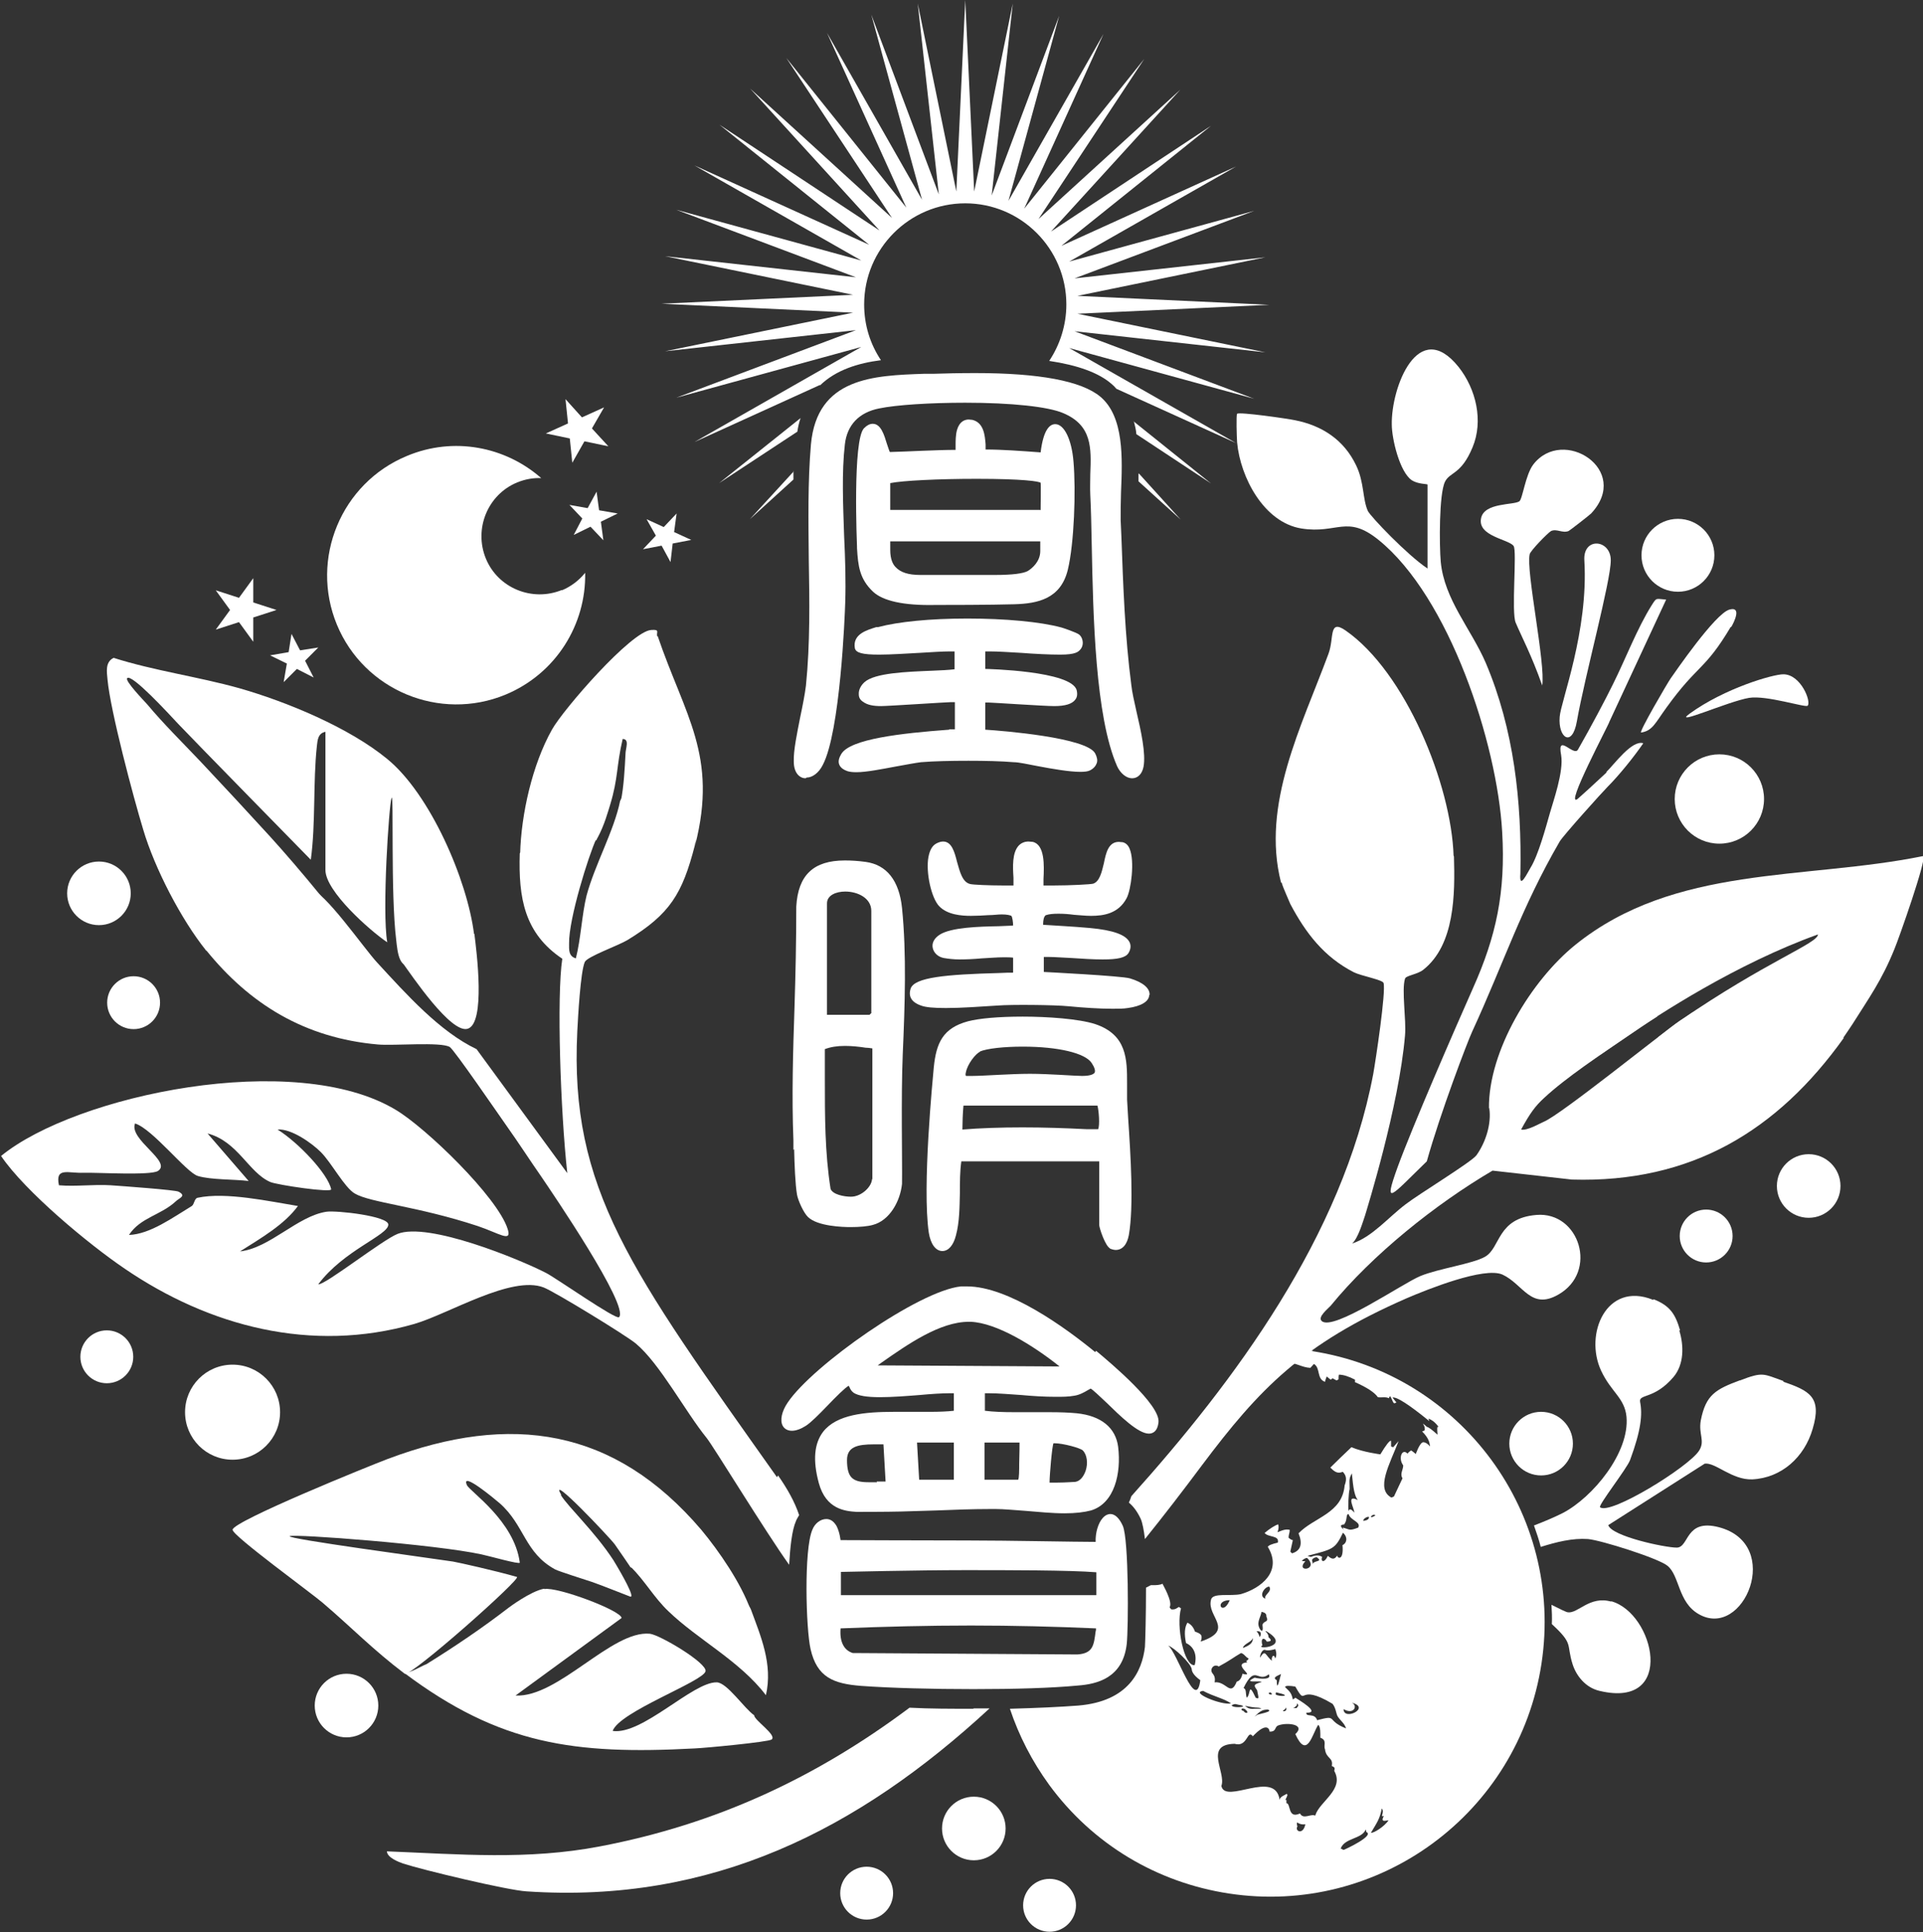 <?xml version="1.0" encoding="UTF-8"?>
<svg id="_レイヤー_2" data-name="レイヤー 2" xmlns="http://www.w3.org/2000/svg" viewBox="0 0 53.83 54.07">
  <rect x="0" y="0" width="53.83" height="54.07" fill="#333333" stroke="none"/>
  <defs>
    <style>
      .cls-1 {
        fill: #fff;
      }
    </style>
  </defs>
  <g id="data">
    <g>
      <path class="cls-1" d="M21.75,41.34c-4.1-5.79-5.81-8.06-5.59-12.48.02-.4.09-1.67.21-1.94.07-.15.94-.46,1.19-.61,1.2-.73,1.54-1.3,1.89-2.65.13-.62-.28-.97-1.24-1.06-.4-.46-.68-.52-.85-.19h0c-.17.84-.71,1.79-.94,2.65-.13.52-.16,1.21-.3,1.76-.21-.06-.19-.25-.19-.42-.01-.69.55-2.47.76-2.92-.04,0-.08-.04-.12-.1-.06-.42-.53-.25-.82-.1-.33.3-.68.44-1.03.41l-.17.19c-.04,1.25.13,2.24,1.19,2.95-.16,1.05-.05,4.28.14,6l-2.54-3.47c-1.03-.49-1.96-1.53-2.78-2.42-.39-.42-1.47-2-1.9-2.08-1.04-.69-2.29-.21-1.56,1.17h-1.32c-.19.08-.2.27-.01.56,1.22,1.51,2.76,2.46,4.81,2.64.44.04,1.76-.08,2.01.07.12.07,1.38,1.91,1.6,2.22.32.45.65.96.95,1.39.32.47,2.48,3.64,2.19,3.95-.08.09-1.77-1.1-2.05-1.24-.74-.38-3.29-1.43-4.15-1.09-.43.17-2.05,1.45-2.22,1.41.72-.96,1.96-1.37,1.96-1.67,0-.24-1.45-.4-1.73-.36-.81.12-1.59,1.02-2.42,1.11.6-.38,1.24-.75,1.62-1.27-.8-.13-2.02-.4-2.81-.23-.09.02-.09.18-.16.23-.53.32-1.17.79-1.76.81.32-.49.89-.55,1.31-.94.09-.09.31-.15.08-.27-.08-.05-1.61-.16-1.9-.18-.48-.03-.97.04-1.45,0-.11-.52.26-.33.69-.35.4-.01,1.87.08,2.08-.05.41-.26-.82-.88-.64-1.33.49.15,1.44,1.38,1.76,1.47.36.11,1.02.09,1.42.14l-1.15-1.33c.85.22,1.15,1.1,1.76,1.36.19.08,1.73.31,1.7.2-.09-.43-.91-1.3-1.5-1.67.39-.03.97.39,1.21.63.3.3.66.99.95,1.16.44.26,1.74.35,3.44.91.6.2.97.48.84.08-.29-.9-2.29-2.83-3.13-3.33-2.82-1.7-8.96-.42-11.05,1.29.67.99,2.45,2.47,3.47,3.16,2.35,1.6,5.21,2.37,8.1,1.54.96-.28,2.72-1.37,3.62-1.02.31.12,2.32,1.35,2.58,1.57.67.56,1.38,1.9,1.98,2.64.2.25,1.65,2.63,2.31,3.55.03-.51.08-.97.19-1.22.02-.06.06-.11.09-.17-.13-.39-.34-.75-.59-1.11Z"/>
      <path class="cls-1" d="M36.76,37.8c-.09-.01-.18-.02-.27-.03,0,0,0,.02.01.03-.1.19-.33.21-.47.33.23,0,.42.14.65.15.03-.03.07-.08.1-.11.19.11.07.42.31.5.01-.05.03-.11.05-.15.03.03.07.06.11.09.02-.01.04-.03.05-.04.03.02.08.04.11.06.02,0,.04-.02.06-.03,0-.04,0-.09.01-.13.12,0,.28.05.45.14,0,.02,0,.05,0,.07q.5.22.64.42c.1.02.21-.02.31.03,0-.02.02-.04.03-.06.05.06.06.14.11.2.02,0,.05-.01.07-.02-.03-.04-.08-.1-.11-.14q.17-.04,1.03.66s-.02-.05-.02-.07c.14.06.2.13.28.23,0,0-.02,0-.03,0-.02.07,0,.15,0,.22q-.23-.21-.3-.22s-.07-.07-.11-.09q.07.1.05.19s-.05.02-.07.03c.19.19.21.32.22.42q-.09-.11-.18-.12t-.22.33s-.09-.08-.13-.1c-.03.02-.07.05-.1.09-.14-.15-.25.09-.15.28.03.05,0,0,.03.05,0,.12-.1.24-.02.36t-.24.51s-.05.02-.07.03c-.45-.24-.05-.93.2-1.58q-.12.14-.15.17s-.04-.01-.06-.02c0-.05,0-.12,0-.16q-.06-.02-.3.38s-.48-.06-.81-.2c-.18.17-.42.4-.59.57.17.18.25.15.35.12.07.08.13.17.05.38-.07.79-.86.89-1.29,1.34q.18.45-.18.56s-.04-.03-.05-.05c.02-.11.05-.21.07-.32-.04,0-.09-.04-.12-.07,0-.08.04-.15.03-.22-.08-.01-.13-.02-.34.07q.05-.13.02-.22c-.08.02-.24.12-.38.24.1.13.42.06.37.27q-.26.06-.28.12c.42.69-.2,1.16-.75,1.32-.28.07-.8-.05-.84.16-.13.47.69.84-.29,1.17.07-.19,0-.22-.16-.28q-.06-.18-.21-.25-.12.19-.04.57c.36.17.26.57.24.62-.3.03-.52-1.1-.38-1.59-.02-.01-.04-.03-.06-.04-.11.07-.11.07-.21.07-.02-.02-.04-.04-.05-.06.1-.15-.2-.65-.2-.66q-.08.05-.32.04c-.05.02-.09.05-.14.07,0,.77-.02,1.5-.03,1.66-.08.68-.46,1.52-1.86,1.64-.52.04-1.18.07-1.92.09.25.75.62,1.47,1.1,2.13,1.21,1.65,3,2.73,5.03,3.04,4.19.64,8.11-2.24,8.75-6.43.64-4.19-2.24-8.11-6.43-8.75ZM38.46,42.39s.03,0,.04.02c0,0,0,0,0,0-.03.02-.07.04-.1.05-.07-.01.04-.08.06-.07ZM37.84,41.21c.03.23.04.61.17.77-.35-.18-.09.25-.1.35-.11-.14-.16-.09-.16-.03-.02-.1,0-.53.03-.63,0-.24-.03-.28.07-.45ZM37.64,42.64c.08-.11.03-.27.11-.27.05.18.36.22.27.38-.26.1-.23.05-.43,0,0,.01,0,.03.04.07-.17-.14-.07-.15,0-.16ZM37.84,47.65c.55.14-.23.52-.23.18.29.17.41-.1.23-.18ZM37.59,42.89c.15.13.11.3-.01.35.04.44-.14.38-.15.29-.1.18-.23.03-.26.01-.1.22-.21.16-.16.03-.09-.06-.2-.05-.31,0,0,0-.02,0-.1-.03.72-.19.77-.18,1-.66ZM36.75,43.8c0-.09-.03-.13-.02-.15.04-.07.13-.07.13-.07.21.15-.14.07-.11.22ZM36.59,43.6c.35.34-.35.42-.05.09,0,0,0,0-.01,0-.03,0-.06,0-.09-.01.03-.03.09-.08.15-.08ZM36.26,47.2c.35.61.02-.13,1.04.48.1.12.1.29.15.36.07.11.19.19.23.33,0,0,0,0,0,0-.58-.23-.21-.39-.81-.23-.07-.22-.32-.07-.3-.21.42.01-.22-.36-.31-.42-.02.02-.05.04-.07.05-.04-.22-.14-.26-.22-.35.02-.04.12-.04.3-.01ZM36.2,47.8c.07-.02.1-.1.1-.06,0-.02,0-.04.01-.07.07.07,0,.1-.01.12,0,0,0,0,0,.01,0,0,0,0,0,0-.12,0-.11.01-.09,0ZM35.92,47.87c.07-.05.07-.06.08-.09.05.13-.12.12-.08.09ZM35.71,47.42s0-.05.01-.06c.51.11.09.13-.01.06ZM35.86,46.84c-.06.24-.12.5-.12.18-.17-.09.12-.15.12-.18ZM35.7,46.42c-.05-.19-.13,0-.09.06-.19-.14-.18-.35-.34-.09,0-.09.06-.22.13-.22.1.04.26-.01.3-.02.05.15.02.21,0,.26ZM35.18,48s-.02.01-.06.04c.17-.18.24-.19.36-.2.22.06-.34.14-.3.16ZM34.85,47.83c.15.12.01.14-.04.05-.07-.01-.05-.05-.06-.05.03-.04.1,0,.1,0ZM34.48,47.72s.07-.04.11-.03c.15.04.18.02.21.07-.15.03-.3.01-.32-.03ZM34.86,47.74c.3.06.3.04.36.05.03,0,.06.01.09.03-.13,0-.17,0-.2,0-.18.02-.23-.07-.26-.08ZM35.52,47.37s.03,0,.04-.01c0,0,0,0,0,0,.13.09-.07.07-.04.02ZM35.34,46.05c-.07-.24.07-.22.12-.11.18,0,.1-.08.05-.12,0-.03,0-.09-.09-.17,0,0,.02,0,.03,0,.73.44-.32.52-.12.4ZM35.53,44.4c.09.15-.16.23-.11.34-.2-.07-.02-.34.11-.34ZM35.3,45.11s.01,0,.02,0c.13.02.13.09.13.13.08.17-.08.11-.11.23.04.3-.09.13-.11.02-.03-.13.08-.29.08-.38ZM35.22,45.65c.13.01.05.17.04.16-.03-.11-.07-.14-.09-.16,0,0,.01,0,.05,0ZM35.51,46.85c.11.16-.22.14-.39.1-.35.17.14.07.2.12-.24.07-.23.09-.13.23.03.18.08.27-.04.21-.22-.47-.13-.09-.25,0,0,0,0,0,0,0-.04-.11,0-.24-.09-.27.33-.68.39-.14.7-.38ZM35.07,45.83c.02.2-.21.25-.25.28-.02,0-.03,0-.03,0,.05-.12.25-.16.28-.27ZM34.42,44.78s0,0,0,.01c-.2.46-.45,0,0-.01ZM34.11,46.64c.32-.17.42-.26.63-.38.09.02.13.12.21.15,0,.03-.03.05-.06.07,0,.03.02.04.03.04-.47.04.27.43-.14.32-.04.18-.12.21-.16.22-.18.44-.29-.02-.62.02.03-.15-.03-.21-.05-.24-.11-.12.03-.3.17-.2ZM32.7,46.05c.17.06.63.49.66.66,0,.05.03.16.24.31-.12.93-.65-.79-.9-.97ZM33.68,47.32c.3.16.58.21.78.35,0,0,0,0,0,0h0c-.26.06-1.16-.31-.78-.35ZM36.32,51.12s-.03-.07-.01-.12c.1.07.21.06.23.05-.06.32-.31.19-.22.06ZM36.82,50.81c-.14-.06-.33.12-.43-.06-.35.16-.25-.28-.38-.29q0-.07,0-.09s-.02,0-.03,0c.06-.12.07-.14.04-.17-.18.09-.19.12-.2.17-.12-.87-1.52.14-1.63-.39.14-.38-.5-1.16.37-1.18.37.11.35-.42.51-.21.3-.32.45-.29.47-.13.21,0,.12-.14.26-.18.23-.08.76-.03.46.25.33.72.47,0,.64-.26.07.05.06.25.06.36.2.07.08.22.13.32.03.27.24.23.19.47.08.04.09.04.07.14.29.52-.41.85-.53,1.24ZM37.61,51.77h0s0,0,0,0l-.08-.04c.11-.3.59-.26.7-.53.03.07,0,.05.02.07.23.1-.58.48-.64.5ZM38.16,42.56c0-.06.11-.12.15-.11,0,0,.02,0,.01.02,0,.05-.08.09-.17.09ZM38.37,51.3c.19-.32.25-.39.31-.69.09.12-.07.25.06.21,0,0,0,0,0,0-.12.2.08.12.13.12-.11.17-.42.37-.5.35Z"/>
      <path class="cls-1" d="M27.25,47.82c-.62,0-1.23,0-1.79-.03-2.62,1.96-5.41,3.26-8.66,3.88-2.03.39-3.93.22-5.97.14.01.18.34.3.45.34.55.18,2.93.75,3.46.78,5.19.35,9.28-1.72,12.96-5.12-.15,0-.3,0-.45,0Z"/>
      <circle class="cls-1" cx="43.14" cy="40.4" r=".89"/>
      <path class="cls-1" d="M49.92,38.65c-.07.23-.88.66-.99.45.1-.29.12-.47-.23-.47-.67.25-.95.4-1.09,1.12-.07.39.13.57-.05.85-.3.46-2.49,1.81-2.77,1.58-.06-.05.75-1.08.84-1.32.31-.84.35-1.28.28-1.63-.04-.23.4-.06.94-.7.29-.35.29-.86.16-1.29l-.23-.19c-.42.18-1.11-.3-.45-.52l-.07-.16c-1.29-.51-1.92.96-1.44,1.99.28.6.66.76.71,1.29.09,1-.94,2.25-1.78,2.69-.24.12-.52.24-.81.35.07.2.14.4.19.6.45-.14.89-.25,1.32-.22.36.03,1.98.54,2.23.75.34.28.29,1.02.87,1.35,1.26.73,2.38-1.95.57-2.43-.95-.25-.83.56-1.18.57-.34,0-1.83-.32-1.92-.63l2.7-1.72c.3-.04.76.46,1.33.44.82-.04,1.46-.62,1.69-1.41.27-.9-.09-1.07-.84-1.33Z"/>
      <path class="cls-1" d="M45.1,44.82c-.6-.17-.93.34-1.21.3-.04,0-.22-.09-.46-.21.01.18.02.36.01.54.62.57.4.55.58,1.12.1.32.36.66.76.75,2.15.51,1.53-2.18.32-2.51Z"/>
      <path class="cls-1" d="M49.92,38.65c-.04.15.02.3.14.48-.18-.09-.86.13-.95.39-.05-.27-.25-.37-.6-.4,0,0,.39-.21.2-.49.65-.25.65-.18,1.22.02Z"/>
      <path class="cls-1" d="M47.03,37.23l-.73.24c.02-.37-.47-.46-.57-.61-.36-.55.31-.24.56-.5.46.18.61.42.74.87Z"/>
      <path class="cls-1" d="M5.77,26.6c-.7-.87-1.44-2.3-1.76-3.38-.28-.92-.92-3.33-1-4.2-.02-.22-.07-.49.17-.61,1.13.36,2.38.53,3.52.85,1.33.38,3.07,1.1,4.14,1.98,1.2.98,2.24,3.38,2.43,4.9,0,.47-.34.31-.64.14-.4-.01-.8.06-.76.53l-.22.14c-.48.28-.52-.3-.56-.65-.16-1.31-.06-4.16-.13-3.97s-.27,3.17-.12,4.04c-.49-.33-1.73-1.43-1.73-2.02v-3.87c-.21.04-.22.23-.24.4-.11,1.01-.03,2.16-.17,3.18,0,0-3.43-3.5-3.71-3.8s-1.31-1.42-1.43-1.28c-.07.07.47.63.56.73.46.55.98,1.06,1.52,1.63.64.68,1.29,1.38,1.92,2.07.39.43.86.97,1.48,1.73-1.21-.38-1.19,1.38-3.28,1.46Z"/>
      <path class="cls-1" d="M43.17,19.18c-.3-.85-.58-1.37-.74-1.75-.13-.28.04-2.02-.06-2.15-.13-.19-1.02-.27-.91-.78.09-.44.91-.36,1.07-.47.09-.06.17-.74.39-1.03.83-1.08,2.76.15,1.62,1.37-.05.05-.59.47-.63.49-.17.07-.33-.07-.49,0-.08.04-.58.55-.6.65-.11.46.45,3.06.35,3.68Z"/>
      <path class="cls-1" d="M13.28,26.14c.06.48.32,2.5-.19,2.65-.47.14-1.57-1.5-1.83-1.86-.42-.58.92-1.31,2.02-.79Z"/>
      <path class="cls-1" d="M44.35,15.68c-.04-.66.74-.59.74,0s-.72,3.21-.95,4.51c-.13.74-.53.46-.48-.13.03-.43.81-2.4.69-4.38Z"/>
      <path class="cls-1" d="M48.45,17.54c-.73,1.23-.92,1.04-1.8,2.26-.32.44-.39.65-.71.7-.08.01.75-1.41.83-1.52.1-.14,1.24-1.81,1.64-1.92.35-.1.14.34.05.49Z"/>
      <path class="cls-1" d="M50.6,19.75c-.06.06-1.15-.3-1.64-.22-.59.1-2.17.81-1.66.44.98-.71,2.33-1.1,2.62-1.1.49,0,.79.77.68.88Z"/>
      <path class="cls-1" d="M44.98,21.61c-.31.29-.78.72-.82.75-.38.27.89-2.11.89-2.16l1.59-3.42c-.29-.02-.26-.07-.4.15-.41.65-.74,1.52-1.09,2.22-.21.43-.62,1.2-.98,1.83-.12.2-.59-.48-.47.15.08.46-.23,1.32-.31,1.61-.12.42-.33,1.2-.55,1.55-.08.13-.32.64-.28.16.04-2.02-.18-4.04-.97-5.9-.41-.95-1.16-1.77-1.26-2.83-.04-.45-.05-1.9.12-2.24.14-.28.45-.19.77-.96.31-.74.1-1.63-.39-2.25-1.13-1.41-1.89.57-1.87,1.61,0,.4.22,1.33.56,1.56.17.11.42.1.44.12v2.35c-.57-.38-1.59-1.45-1.67-1.61-.15-.33-.1-.81-.33-1.28-.34-.71-.95-1.11-1.71-1.26-.18-.04-1.56-.24-1.62-.18-.03.03-.01.66,0,.8.09.98.75,2.24,1.8,2.41,1.01.16,1.27-.4,2.16.32,1.98,1.6,3.32,5.69,3.46,8.17.1,1.69-.17,2.93-.82,4.38-.51,1.15-1.69,3.86-2.11,5.01-.41,1.14-.18.8.82-.17.38-1.36,1.14-3.35,1.27-3.63.89-1.93,1.37-3.46,2.45-5.32.1-.17,1.2-1.39,1.34-1.53.32-.32.74-.84,1-1.22-.32-.1-.81.59-1.04.81Z"/>
      <path class="cls-1" d="M15.24,44.47c.36-.07,2.15.6,2.16.81l-2.97,2.17c1.2.06,2.69-1.83,3.76-1.73.28.03,1.61.82,1.56,1.05-.07.29-2.41,1.13-2.6,1.67.83.12,2.24-1.37,2.91-1.36.29,0,.78.74,1.05.92,0,.14.65.56.49.68-.09.07-1.88.24-2.16.25-3.36.18-5.45-.11-8.12-2.11.23-.03.42-.17.62-.25.79-.49,1.56-1.01,2.3-1.58,0,0,.61-.46.99-.53Z"/>
      <path class="cls-1" d="M17.65,43.85c0-.65.57.06.71.1.5.15,1.21-.29,1.57-.23.08.01,1.02,1.13,1.09,1.32.27.74.62,1.53.42,2.4-.73-.96-1.9-1.55-2.73-2.35-.4-.38-.65-.84-1.05-1.24Z"/>
      <path class="cls-1" d="M15.71,41.83c-.39-.65,1.38,1.22,1.5,1.39.19.27.33.48.44.64.01,0,3.28,1.26,3.36,1.19-.27-.75-.88-1.64-1.38-2.24-2.43-2.85-5.33-3.28-8.78-1.98-.48.18-4.33,1.74-4.34,1.98,0,.17,2.22,1.78,2.53,2.05.82.7,1.39,1.3,2.29,1.98.18.08,3.28-2.67,3.14-2.71-.63-.18-1.62-.4-1.79-.43-.73-.11-4.68-.64-4.57-.71s4.09.23,5.37.51c.2.04,1.07.29,1.07.23-.15-1.17-1.41-2-1.48-2.17-.18-.41.78.39.92.51.7.62.69,1.38,1.55,1.85.12.06.79.27,1.03.35.29.1.88.34,1.07.41.15.05-.22-.61-.47-1.02-.53-.81-1.26-1.48-1.47-1.82Z"/>
      <circle class="cls-1" cx="3.74" cy="28.06" r=".74"/>
      <circle class="cls-1" cx="47.76" cy="34.59" r=".74"/>
      <circle class="cls-1" cx="6.51" cy="39.52" r="1.33"/>
      <circle class="cls-1" cx="46.97" cy="15.54" r="1.02"/>
      <circle class="cls-1" cx="2.99" cy="37.97" r=".74"/>
      <circle class="cls-1" cx="2.77" cy="25" r=".89"/>
      <circle class="cls-1" cx="50.63" cy="33.19" r=".89"/>
      <circle class="cls-1" cx="9.7" cy="47.73" r=".89"/>
      <circle class="cls-1" cx="48.13" cy="22.36" r="1.25"/>
      <circle class="cls-1" cx="24.26" cy="52.98" r=".74"/>
      <circle class="cls-1" cx="29.38" cy="53.32" r=".74"/>
      <circle class="cls-1" cx="27.26" cy="51.17" r=".89"/>
      <path class="cls-1" d="M15.73,16.51c-.83.34-1.79-.05-2.13-.88-.34-.83.05-1.79.88-2.13.22-.09.45-.13.67-.12-1-.88-2.45-1.17-3.76-.62-1.84.76-2.72,2.88-1.96,4.72.76,1.84,2.88,2.72,4.72,1.96,1.42-.59,2.26-1.97,2.23-3.41-.17.21-.39.38-.65.49Z"/>
      <path class="cls-1" d="M31.87,13.26c0,.07,0,.14,0,.21l1.18,1.07-1.17-1.29Z"/>
      <path class="cls-1" d="M31.74,11.79c.03.12.06.23.07.36l2.09,1.38-2.17-1.74Z"/>
      <path class="cls-1" d="M22.95,10.79c.45-.44,1.08-.63,1.71-.71-.3-.45-.47-.98-.47-1.56,0-1.56,1.27-2.83,2.83-2.83s2.83,1.27,2.83,2.83c0,.58-.18,1.13-.48,1.58.8.12,1.38.33,1.74.64.05.04.1.09.14.14l3.35,1.52-4.67-2.66,5.18,1.42-5.03-1.89,5.34.59-5.26-1.08,5.37-.25-5.37-.25,5.26-1.08-5.34.59,5.03-1.89-5.18,1.42,4.67-2.66-4.89,2.22,4.19-3.36-4.48,2.96,3.62-3.97-3.97,3.62,2.96-4.48-3.36,4.19,2.22-4.89-2.66,4.67,1.42-5.18-1.89,5.03L28.35.1l-1.08,5.26-.25-5.36-.25,5.36L25.69.1l.59,5.34-1.89-5.03,1.42,5.18-2.66-4.67,2.22,4.89-3.36-4.19,2.96,4.48-3.97-3.62,3.62,3.97-4.48-2.96,4.19,3.36-4.89-2.22,4.67,2.66-5.18-1.42,5.03,1.89-5.34-.59,5.26,1.08-5.36.25,5.36.25-5.26,1.08,5.34-.59-5.03,1.89,5.18-1.42-4.67,2.66,3.52-1.6Z"/>
      <path class="cls-1" d="M22.41,11.7l-2.28,1.82,2.19-1.44c.02-.14.05-.26.09-.38Z"/>
      <path class="cls-1" d="M22.22,13.19l-1.23,1.34,1.22-1.11c0-.08,0-.16,0-.24Z"/>
      <path class="cls-1" d="M18.4,17.81c-.04-.11.09-.2-.17-.18-.56.03-2.47,2.23-2.78,2.79-.55.98-.86,2.36-.89,3.47.91.34,1.26-.6,2.13-.37,0,0,0,0,0,0,.01-.03.03-.06.04-.08.19-.35.29-.73.35-.92.23-.76.17-1.07.35-1.84.2,0,.08.27.08.41-.02.4-.05.95-.13,1.32.85.19,2.23.59,2.08,1.24.64-2.51-.29-3.62-1.05-5.85Z"/>
      <path class="cls-1" d="M30.66,37.84c-.84-.69-2.43-1.84-3.59-1.84-.06,0-.11,0-.17,0-1.18.12-4.15,2.21-4.85,3.25-.17.25-.22.5-.14.65.05.09.14.14.26.14.11,0,.25-.05.39-.14.14-.09.37-.32.61-.57.22-.23.5-.51.59-.55,0,0,.01.03.02.04.02.05.05.11.12.16.13.08.36.12.73.12.34,0,.73-.03,1.11-.06.32-.03.63-.05.85-.05.04,0,.08,0,.11,0v.49c-.18.02-.39.03-.67.03-.16,0-.32,0-.49,0-.17,0-.34,0-.51,0-.81,0-1.61.07-1.99.56-.25.33-.29.8-.12,1.43.2.74.74.79,1.06.81,0,0,.88,0,1.23-.01.34-.01.67-.02,1-.03.5-.02,1.01-.04,1.52-.04h.15c.22,0,.51.03.81.05.37.03.76.07,1.11.07.31,0,.55-.03.74-.08.66-.2.85-1.04.76-1.78-.07-.54-.48-.87-1.16-.94-.22-.02-.45-.03-.77-.03-.16,0-.31,0-.47,0-.16,0-.32,0-.48,0-.35,0-.61-.01-.85-.04v-.49s.06,0,.09,0c.3,0,.62.03.93.05.32.03.65.05.96.05.19,0,.36,0,.52-.03.14-.02.27-.09.37-.15.04-.02.09-.05.09-.05.05.02.26.22.43.38.4.39.9.88,1.2.88.09,0,.24-.04.27-.32.05-.49-1.33-1.65-1.75-2ZM24.55,41.48c-.08,0-.16,0-.24,0-.24,0-.38-.04-.47-.13-.09-.09-.13-.25-.13-.49,0-.37.29-.44.75-.44h.27s.06,1.04.06,1.04c-.08,0-.17,0-.25,0ZM26.7,41.41h-.97l-.06-1.04h1.03v1.04ZM29.49,40.39s.01,0,.04,0c.22,0,.71.13.78.2.12.12.15.36.08.57-.06.17-.16.29-.29.31-.04,0-.28.02-.5.02-.11,0-.18,0-.22,0,0-.21.07-1.02.11-1.1ZM27.56,40.37h.98s0,.32-.01.6c0,.15,0,.41-.03.44h-.94v-1.04ZM24.57,38.21s.07-.05.11-.08c.73-.51,1.63-1.14,2.44-1.14h.05c.73.03,1.75.66,2.49,1.25l-5.08-.03Z"/>
      <path class="cls-1" d="M23.53,43.11s-.02-.22-.11-.4c-.07-.12-.16-.2-.29-.2-.16,0-.32.12-.39.3-.24.56-.18,2.77-.05,3.34.18.79.64.97,1.42,1.03.83.06,1.98.09,3.14.09s2.19-.03,2.92-.1c.54-.04,1.26-.21,1.37-1.16.05-.44.06-2.93-.11-3.31-.1-.22-.22-.33-.35-.33-.05,0-.13.02-.21.11-.13.14-.21.42-.2.67-.57,0-2.46-.04-3.6-.04s-3.55-.01-3.55-.01ZM26.99,43.94c1.27,0,2.94,0,3.7.06v.64s-7.15,0-7.15,0v-.65s2.19-.05,3.46-.05ZM30.67,45.65c-.05.39-.07.62-.51.65l-6.29-.04c-.25-.08-.37-.32-.34-.69,1.23-.05,2.46-.08,3.65-.08s2.36.03,3.5.08c0,.03,0,.06-.01.09Z"/>
      <path class="cls-1" d="M22.58,21.76c.16,0,.34-.13.45-.35.49-.92.62-4.18.63-4.55.02-.58,0-1.23-.03-1.85-.03-.88-.07-1.8.02-2.57.06-.55.4-.9.96-1.01.48-.1,1.43-.16,2.41-.16,1.29,0,2.32.11,2.74.29.81.34.79.97.76,1.71,0,.19-.01.39,0,.58.02.39.03.86.04,1.38.04,2.03.1,4.82.71,6.21.09.2.26.34.42.34s.28-.12.32-.32c.07-.37-.07-1-.2-1.56-.06-.27-.12-.53-.14-.72-.18-1.36-.23-2.8-.28-4.18l-.02-.44c0-.23,0-.5.01-.78.04-.95.09-2.12-.58-2.68-.53-.44-1.71-.66-3.5-.66-.45,0-.85.01-1.16.02h-.27c-1.41.05-3,.1-3.17,1.98-.09,1.05-.07,2.15-.06,3.21.02,1.16.04,2.36-.08,3.54-.03.24-.09.55-.16.88-.09.46-.19.93-.18,1.24,0,.34.18.47.33.47Z"/>
      <path class="cls-1" d="M26.57,20.42c-1.35.1-2.77.26-3.02.68-.04.07-.1.18-.06.29.04.11.15.16.23.19.06.02.15.03.25.03.29,0,.73-.09,1.11-.16.28-.05.54-.1.7-.12.37-.03.84-.04,1.33-.04.46,0,.91.01,1.27.04.14,0,.4.06.67.11.42.08.89.16,1.19.16.12,0,.21-.01.27-.04.1-.05.16-.12.19-.2.03-.08.01-.17-.04-.27-.22-.45-2.6-.64-3.08-.67v-.76s.06,0,.09,0c.1,0,1.56.1,1.84.1.31,0,.5-.06.59-.18.04-.05.07-.13.04-.26-.13-.55-2.54-.6-2.56-.6h0s0-.49,0-.49c.04,0,.07,0,.13,0,.21,0,.53.02.87.04.39.03.79.05,1.1.05.43,0,.5-.08.55-.13s.08-.12.08-.2-.03-.17-.1-.23-.49-.2-.5-.2c-.59-.16-1.58-.25-2.63-.25s-1.94.09-2.5.24h-.05c-.25.08-.67.19-.6.59.03.13.21.18.68.18.33,0,.76-.03,1.14-.05.33-.02.64-.04.84-.04.07,0,.09,0,.13,0v.5c-.17.02-.36.03-.62.04-.72.03-1.61.06-1.9.32-.08.07-.17.2-.16.34,0,.09.04.16.12.21.12.09.29.12.5.12.2,0,1.84-.11,1.95-.11.05,0,.07,0,.12,0v.76h-.16Z"/>
      <path class="cls-1" d="M24.44,16.56c.27.25.83.39,1.75.37.18,0,1.56,0,2.21-.02s1.29-.15,1.49-.96c.18-.74.23-2.22.16-3.03-.05-.62-.26-1.05-.51-1.05-.15,0-.33.14-.41.79-.54-.04-1.08-.08-1.54-.08,0-.03,0-.11,0-.14-.02-.26-.05-.61-.37-.69-.04,0-.07-.01-.1-.01-.11,0-.26.05-.33.29-.04.14-.04.31-.04.43,0,.02,0,.1,0,.13-.52,0-1.4.05-1.84.06-.02-.03-.05-.14-.08-.22-.08-.26-.17-.57-.4-.57-.08,0-.16.04-.24.12-.33.31-.2,3.29-.2,3.32v.04c.03.5.07.86.45,1.22ZM29.12,14.27h-4.2s0-.75,0-.75c.34-.07,1.35-.12,2.42-.12,1.3,0,1.74.07,1.79.11.01.03,0,.73,0,.77ZM29.12,15.42c0,.29-.22.48-.35.56-.13.07-.43.11-.91.11-.31,0-1.96,0-2.1,0-.33,0-.55-.07-.69-.22-.07-.07-.15-.21-.15-.48s0-.24,0-.24h4.2s0,0,0,.29Z"/>
      <path class="cls-1" d="M27.42,29.43c.21-.09.69-.14,1.21-.14.99,0,1.75.18,1.93.46.08.12.11.22.08.27-.02.03-.09.09-.35.09-.2,0-.92-.06-1.46-.06s-1.31.06-1.61.06h0c-.11,0-.16,0-.18,0,0,0-.01,0,0,0-.01-.01-.02-.05,0-.11.04-.21.26-.51.4-.57ZM30.74,31.6h-.33c-.59-.03-1.19-.05-1.79-.05s-1.2.02-1.68.06c0-.16.01-.48.03-.67h3.75c.04.14.07.55.02.66ZM31.06,34.94c.06.02.12.04.17.04.19,0,.32-.15.37-.42.14-.81.05-2.23-.02-3.27-.01-.19-.02-.37-.03-.52,0-.15,0-.3,0-.45,0-.67,0-1.36-.89-1.66-.46-.15-1.35-.21-2.03-.21s-1.22.05-1.53.13c-.71.19-.89.61-.96,1.28-.03.34-.33,3.36-.14,4.64.05.31.19.51.38.51.17,0,.31-.16.38-.44.1-.37.1-.79.11-1.19,0-.3,0-.6.04-.88h3.86v1.78c0,.08.17.6.31.66Z"/>
      <path class="cls-1" d="M32.18,27.84c.01-.18-.18-.35-.55-.46-.22-.07-2.41-.18-2.41-.18v-.42s.08,0,.13,0c.17,0,.4.02.65.03.3.02.6.04.87.04.42,0,.64-.05.72-.18.08-.13.06-.24.03-.3-.1-.21-.46-.34-1.11-.4-.42-.04-1.19-.08-1.31-.09,0-.05,0-.16.04-.23.01-.02.03-.04.04-.04.09-.03.2-.04.35-.04s.28.01.43.03c.16.01.32.03.48.03.35,0,.77-.06,1-.5.12-.23.23-1.03.08-1.38-.04-.1-.11-.16-.19-.18-.04,0-.08-.01-.11-.01-.29,0-.36.3-.42.6-.06.25-.12.51-.3.57-.07.02-.65.05-1.09.05-.18,0-.26,0-.3,0,0-.04,0-.11,0-.18.02-.38.04-.96-.3-1.04-.04,0-.08-.01-.12-.01-.11,0-.2.04-.27.11-.19.2-.17.6-.15.9,0,.08,0,.17,0,.22-.04,0-.12,0-.31,0-.36,0-.83-.02-.9-.04-.22-.05-.29-.34-.37-.62-.07-.28-.15-.57-.39-.57-.06,0-.12.02-.18.05-.12.06-.19.18-.23.38-.08.43.08,1.15.3,1.38.23.24.62.27.89.27.17,0,.34-.01.49-.02.14,0,.26-.02.37-.02.14,0,.23.02.27.04.03.03.05.19.05.27-.07.01-.25.01-.41.02-.53.01-1.33.03-1.65.24-.15.1-.22.23-.19.37.03.14.15.25.31.28.12.02.27.04.44.04.19,0,.4-.01.62-.03.21-.01.42-.03.61-.03.1,0,.19,0,.27.01v.42c-.09,0-.23,0-.39.01-1.49.04-2.38.12-2.48.44-.1.32.18.43.29.47.13.05.36.07.7.07.43,0,.97-.04,1.45-.07.37-.03,1.58-.02,1.98.02.42.04.86.07,1.23.07.17,0,.31,0,.43-.02.37-.05.59-.18.6-.36Z"/>
      <path class="cls-1" d="M22.23,32.16c.01.43.03.97.08,1.27.03.17.19.52.31.63.27.26.98.28,1.19.28.25,0,.48-.02.62-.06.47-.12.77-.66.82-1.15.01-.66-.03-2.41.02-3.62.06-1.38.11-2.81-.02-4.1-.08-.77-.43-1.21-1.02-1.29-.22-.03-.41-.04-.58-.04-.88,0-1.31.41-1.36,1.29,0,.94-.02,1.9-.05,2.83-.04,1.21-.08,2.47-.03,3.71v.27ZM24.41,32.99c0,.21-.29.5-.59.5-.19,0-.51-.06-.57-.22-.16-1.01-.16-2.05-.16-3.06,0-.28,0-.57,0-.85.16-.06.34-.09.56-.09.19,0,.39.02.58.05.06,0,.13.01.19.02v3.67ZM24.4,28.34l-.06.06h-1.19v-3.12c0-.23.26-.33.51-.33.36,0,.73.19.73.54v2.85Z"/>
      <polygon class="cls-1" points="17.03 12.49 16.36 12.35 16.02 12.95 15.95 12.27 15.28 12.13 15.9 11.85 15.83 11.17 16.29 11.68 16.91 11.4 16.57 11.99 17.03 12.49"/>
      <polygon class="cls-1" points="7.09 17.96 6.69 17.41 6.04 17.62 6.44 17.07 6.04 16.52 6.69 16.73 7.09 16.18 7.09 16.86 7.74 17.07 7.09 17.28 7.09 17.96"/>
      <polygon class="cls-1" points="16.89 15.12 16.53 14.74 16.06 14.97 16.3 14.51 15.94 14.13 16.45 14.22 16.7 13.76 16.77 14.28 17.29 14.37 16.82 14.6 16.89 15.12"/>
      <polygon class="cls-1" points="8.78 18.96 8.31 18.72 7.94 19.09 8.03 18.57 7.56 18.34 8.08 18.25 8.16 17.74 8.4 18.2 8.91 18.12 8.54 18.49 8.78 18.96"/>
      <polygon class="cls-1" points="19.35 15.11 18.83 15.21 18.77 15.73 18.52 15.27 18 15.37 18.36 14.99 18.1 14.53 18.58 14.75 18.94 14.37 18.87 14.89 19.35 15.11"/>
      <path class="cls-1" d="M47.38,28.33c-.12.08-.23.16-.36.24-.55.38-3.32,2.62-3.8,2.82-.12.05-.47.26-.64.22.25-.46.4-.66.64-.88.61-.57,1.61-1.23,2.31-1.71.22-.15.51-.35.87-.58-.41.08-.77.21-1.06.39,0,0-3.34,1.65-3.65,2.19.06.42-.09.93-.36,1.31-.14.19-1.62,1.09-1.98,1.37-.48.36-.94.92-1.5,1.1.17-.15.3-.61.36-.78.05-.17.95-3.05,1.12-5.04.04-.44-.1-1.27,0-1.59.02-.09.35-.12.51-.25.89-.7.89-2.13.86-3.17-.4-.61-1.85-1.48-2.26-.62-.52.18-1.02.47-1.49.86-.73-.16-1.02-.18-1.07.5.03.12.21.51.24.59.43.81.94,1.48,1.78,1.91.2.1.81.21.83.3.07.24-.22,2.16-.29,2.55-.86,4.54-3.88,8.59-6.77,11.81-.02.06-.04.12-.07.18.12.1.23.24.33.45.05.11.09.32.12.57.54-.67,1.07-1.36,1.6-2.07,1.6-2.13,2.8-3.39,5.73-4.67.56-.24,2.17-.89,2.68-.66.58.27.79,1,1.56.56,1.13-.64.59-2.33-.61-2.23-1.11.09-1,.92-1.44,1.17-.35.2-1.3.33-1.81.54-.49.2-2.44,1.55-2.76,1.26-.13-.11.18-.35.25-.43,1.17-1.43,2.93-2.84,4.53-3.78l2.22.25c3.34.1,5.76-1.37,7.61-3.96-.13-.26-2.33-.79-4.21-.71Z"/>
      <path class="cls-1" d="M53.82,23.96c-3.31.67-6.94.24-9.72,2.48-1.23.99-2.44,2.97-2.42,4.58,1.05-.42,2.02-1.07,3.15-1.53.24-.17.48-.33.69-.47.91-.63,3.09-2.05,5.37-2.87,0,.25-1.44.75-3.87,2.42-.12.08-.34.25-.62.47,1.31-.2,3.51-.18,5.2,0,.03-.04.25-.37.25-.37.46-.73.83-1.24,1.18-2.11.13-.31.9-2.5.81-2.6Z"/>
      <path class="cls-1" d="M40.7,23.96c-.44.08-1.32-.7-1.98-.74.1,1.34.28,2.85.2,3.47s-.23-1.95-.58-3.1c-1.26.37-1.34,1.19-2.48,1.11-.56-2.19.58-4.38,1.33-6.41.16-.44,0-.97.47-.65,1.68,1.16,2.97,4.32,3.03,6.32Z"/>
    </g>
  </g>
</svg>